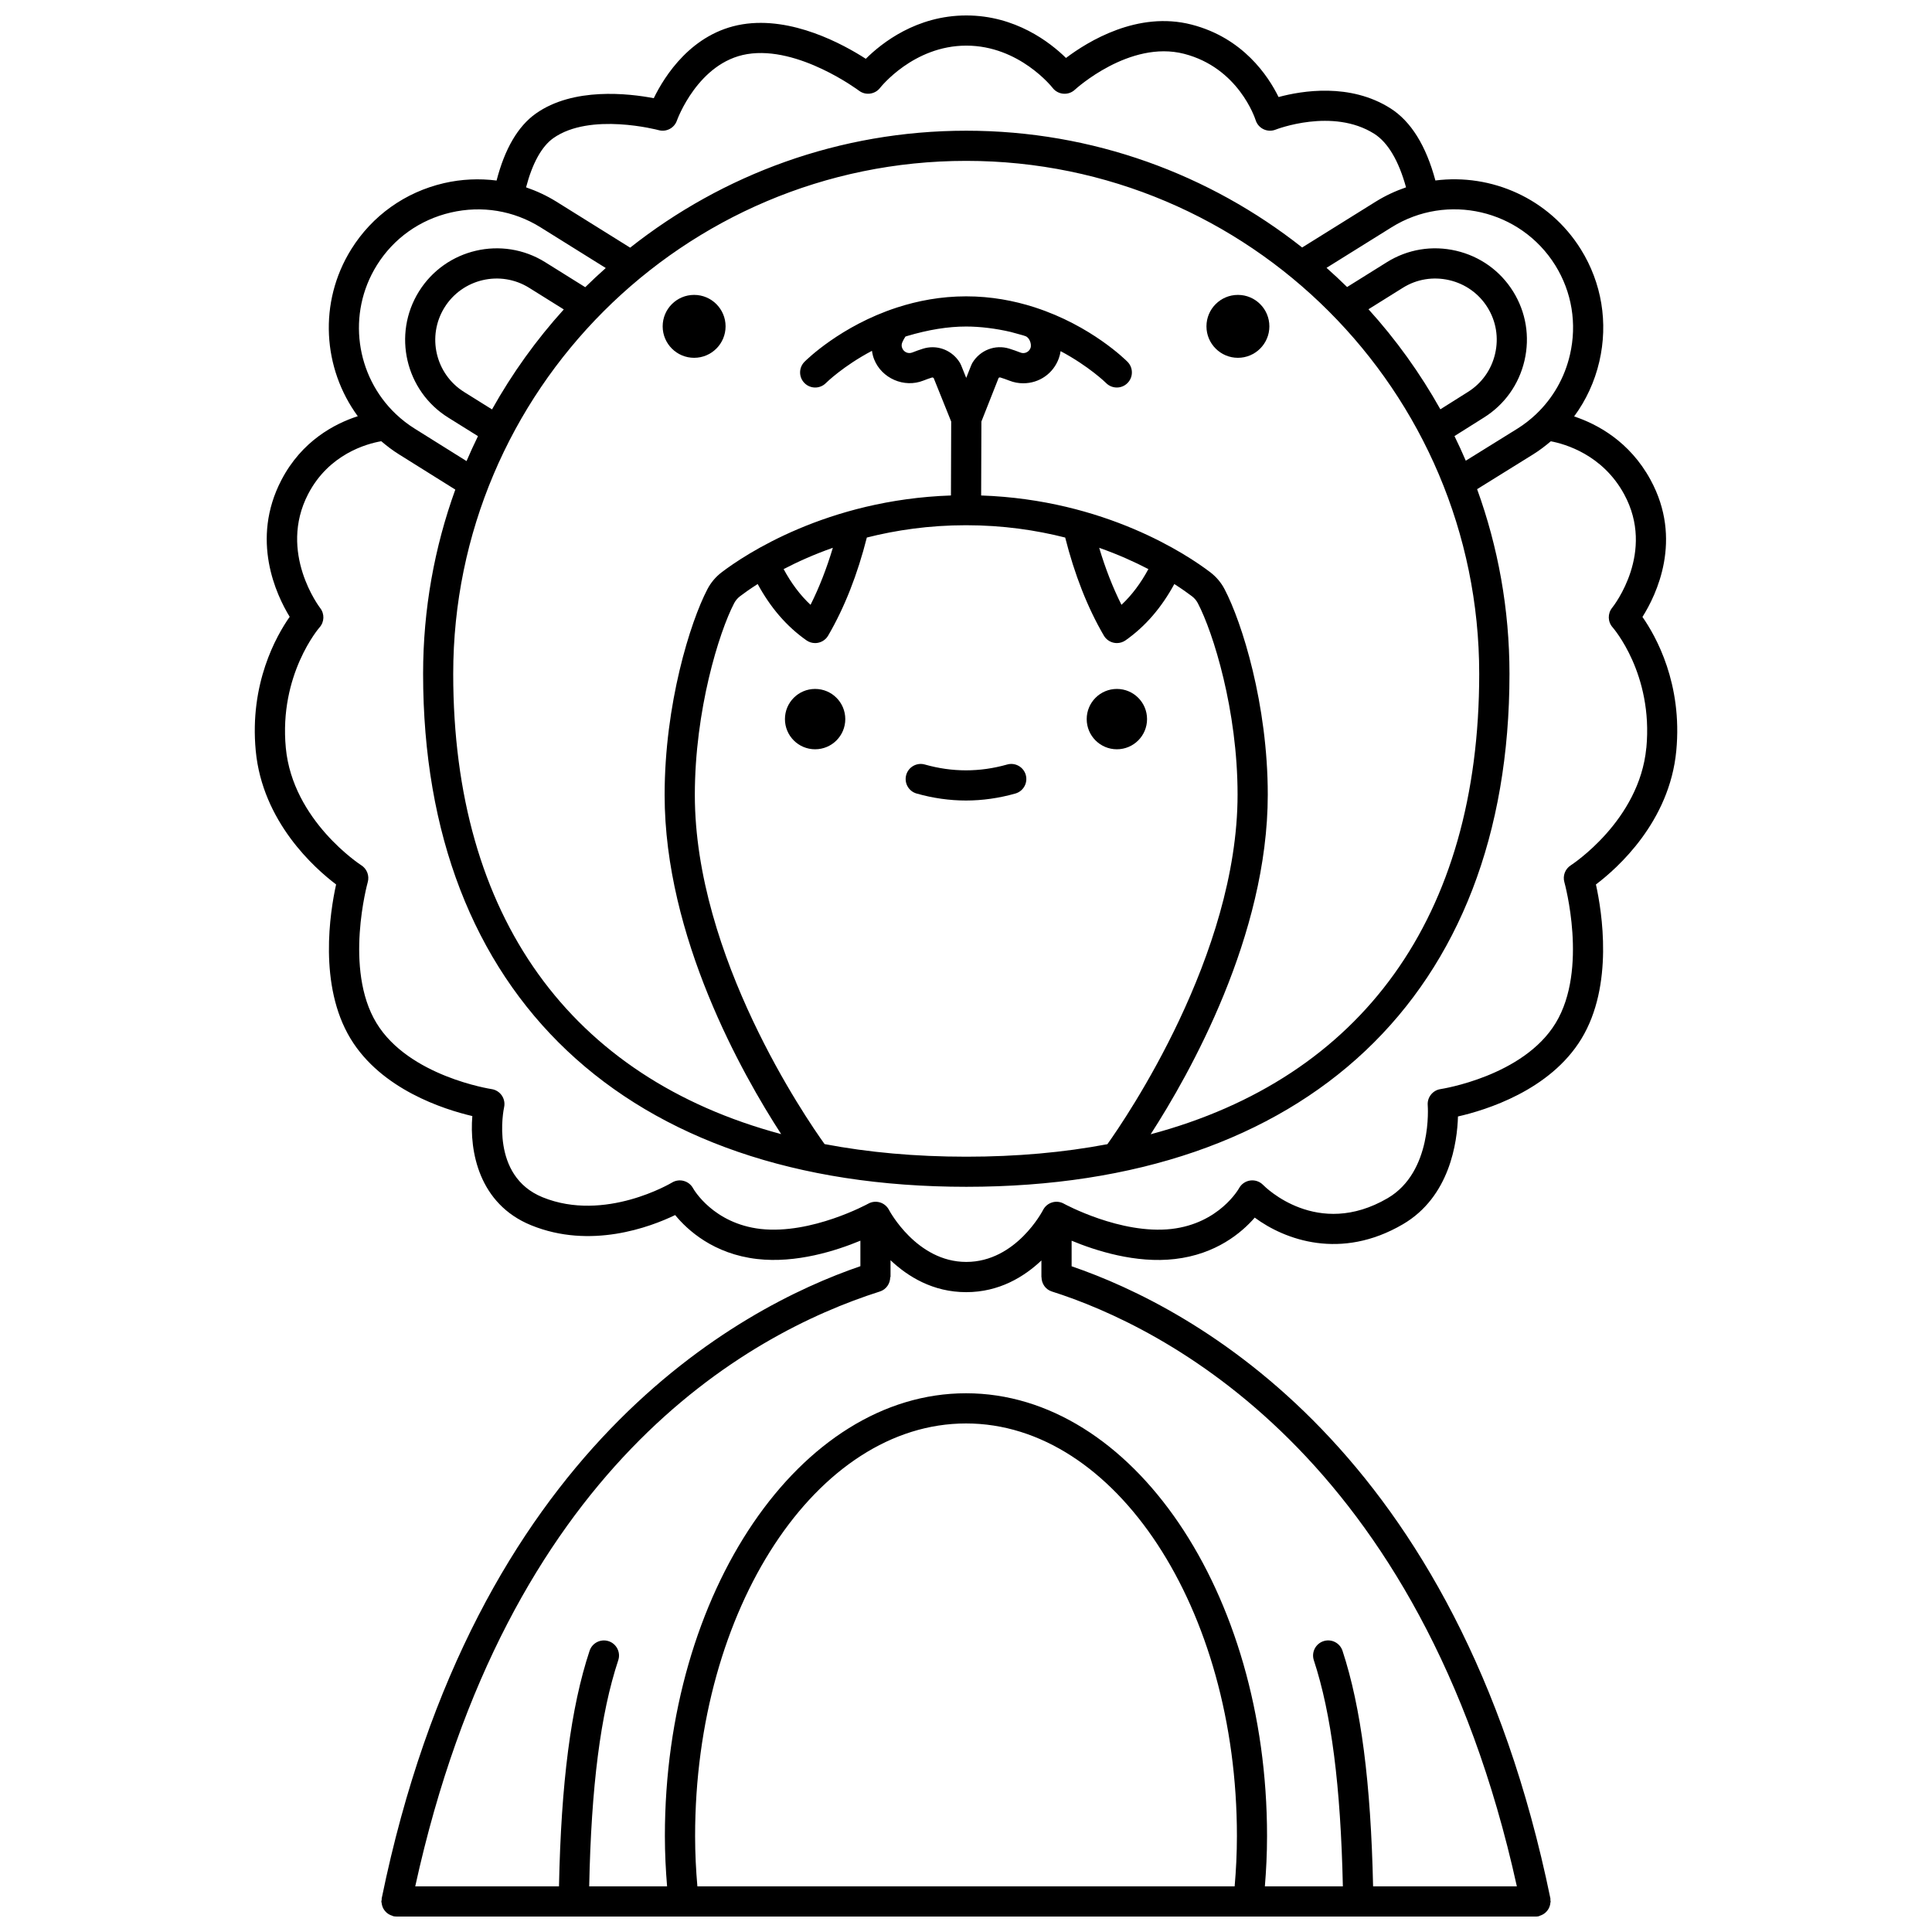 <?xml version="1.0" encoding="UTF-8"?>
<!-- Uploaded to: SVG Repo, www.svgrepo.com, Generator: SVG Repo Mixer Tools -->
<svg width="800px" height="800px" version="1.1" viewBox="144 144 512 512" xmlns="http://www.w3.org/2000/svg">
 <defs>
  <clipPath id="a">
   <path d="m211 148.09h378v503.81h-378z"/>
  </clipPath>
 </defs>
 <path d="m447.98 334.57c0 4.418-3.578 7.996-7.996 7.996-4.414 0-7.996-3.578-7.996-7.996 0-4.414 3.582-7.996 7.996-7.996 4.418 0 7.996 3.582 7.996 7.996"/>
 <path d="m368.01 334.57c0 4.418-3.578 7.996-7.996 7.996s-7.996-3.578-7.996-7.996c0-4.414 3.578-7.996 7.996-7.996s7.996 3.582 7.996 7.996"/>
 <path d="m415.84 349.36c-0.602-2.129-2.828-3.359-4.934-2.754-7.262 2.055-14.551 2.055-21.812 0-2.109-0.609-4.34 0.629-4.934 2.754-0.602 2.125 0.633 4.336 2.754 4.934 4.34 1.23 8.742 1.852 13.082 1.852 4.344 0 8.75-0.625 13.082-1.852 2.125-0.602 3.359-2.809 2.762-4.934z"/>
 <path d="m327.95 222.15c-4.606 0-8.336 3.734-8.336 8.336 0 4.606 3.734 8.336 8.336 8.336 4.606 0 8.336-3.734 8.336-8.336s-3.734-8.336-8.336-8.336z"/>
 <path d="m472.06 222.15c-4.606 0-8.336 3.734-8.336 8.336 0 4.606 3.734 8.336 8.336 8.336 4.602 0 8.336-3.734 8.336-8.336s-3.731-8.336-8.336-8.336z"/>
 <g clip-path="url(#a)">
  <path d="m579.27 307.49c3.672-5.82 10.789-20.453 2.137-36.336-5.562-10.215-14.164-14.77-20.246-16.797 3.148-4.273 5.438-9.184 6.676-14.527 2.391-10.293 0.648-20.867-4.91-29.781-8.414-13.492-23.699-20.109-38.531-18.219-2.481-9.242-6.477-15.672-11.918-19.125-10.699-6.781-23.445-4.664-29.645-2.988-2.723-5.555-9.406-15.684-23.051-19.199-14.27-3.68-27.441 4.441-33.281 8.84-4.309-4.215-13.457-11.262-26.414-11.262-13.188 0-22.418 7.293-26.641 11.488-5.926-3.82-19.535-11.293-32.703-9.137-13.438 2.203-20.664 13.77-23.488 19.574-6.613-1.258-21.332-2.977-31.281 4.094-4.715 3.352-8.195 9.309-10.375 17.727-4.582-0.574-9.285-0.383-13.938 0.691-10.293 2.387-19.023 8.613-24.574 17.52-8.781 14.09-7.543 31.617 1.73 44.246-6.16 1.996-14.848 6.547-20.25 16.93-8.234 15.836-1.344 30.43 2.203 36.23-3.582 5.109-10.68 17.703-8.996 35.5 1.781 18.844 15.609 31.133 21.297 35.43-1.59 7.211-4.746 26.73 3.836 40.875 8.152 13.441 24.684 18.73 32.266 20.504-0.781 9.238 1.684 23.27 15.582 28.934 15.73 6.418 31.477 0.523 38.168-2.699 3.262 3.977 10.18 10.328 21.754 11.648 10.363 1.191 20.953-2.207 27.336-4.859v6.762c-32.039 10.965-102.39 48.254-126.86 167.55-0.023 0.125 0.012 0.238 0 0.363-0.016 0.152-0.09 0.285-0.09 0.441 0 0.152 0.066 0.277 0.082 0.426 0.027 0.246 0.07 0.477 0.145 0.711 0.078 0.273 0.18 0.52 0.312 0.758 0.113 0.203 0.234 0.383 0.379 0.562 0.176 0.219 0.359 0.41 0.578 0.59 0.18 0.148 0.367 0.273 0.57 0.387 0.246 0.141 0.5 0.242 0.777 0.328 0.125 0.039 0.219 0.125 0.352 0.148 0.266 0.051 0.527 0.078 0.785 0.078 0.004 0 0.008 0.004 0.012 0.004l46.949 0.008h0.051 207.92 0.059 46.906 0.004 0.008c0.266 0 0.539-0.027 0.809-0.082 0.141-0.027 0.238-0.117 0.371-0.16 0.242-0.078 0.469-0.172 0.691-0.293 0.246-0.137 0.473-0.281 0.684-0.461 0.168-0.145 0.316-0.297 0.457-0.469 0.191-0.227 0.355-0.465 0.492-0.73 0.094-0.18 0.168-0.363 0.23-0.559 0.105-0.305 0.164-0.609 0.188-0.938 0.008-0.109 0.062-0.199 0.062-0.309 0-0.113-0.055-0.207-0.062-0.32-0.012-0.164 0.031-0.32 0-0.484-24.508-119.25-94.801-156.55-126.88-167.53v-6.777c6.391 2.652 17.008 6.062 27.336 4.856 10.949-1.25 17.73-6.988 21.191-10.977 7.992 5.914 22.844 11.359 39.242 1.773 12.48-7.281 14.422-21.797 14.617-28.578 7.356-1.668 24.402-6.891 32.727-20.609 8.582-14.148 5.426-33.668 3.832-40.875 5.688-4.297 19.516-16.582 21.297-35.43 1.684-17.758-5.375-30.328-8.965-35.465zm-23.125-93.211c4.422 7.098 5.809 15.531 3.906 23.742-1.41 6.09-4.512 11.484-8.906 15.672-0.023 0.02-0.039 0.047-0.062 0.066-1.516 1.434-3.18 2.731-4.984 3.856l-13.652 8.477c-0.945-2.203-1.941-4.379-2.996-6.527l7.781-4.898c5.481-3.418 9.309-8.789 10.777-15.117s0.395-12.84-3.023-18.32c-3.414-5.481-8.785-9.312-15.113-10.781-6.328-1.469-12.836-0.398-18.32 3.023l-10.559 6.594c-1.77-1.742-3.59-3.434-5.449-5.086l17.266-10.762c14.711-9.164 34.156-4.656 43.336 10.062zm-193.62 232.92c-4.871-6.785-34.387-49.691-34.387-92.523 0-22.461 6.394-43.086 10.418-50.816 0.387-0.734 0.898-1.34 1.566-1.852 1.047-0.801 2.621-1.926 4.668-3.234 3.391 6.223 7.613 11.184 12.926 14.922 0.68 0.48 1.484 0.727 2.301 0.727 0.285 0 0.57-0.031 0.852-0.094 1.094-0.238 2.039-0.922 2.602-1.891 4.379-7.512 7.789-16.273 10.25-25.984 7.672-1.941 16.461-3.262 26.281-3.262s18.613 1.32 26.285 3.266c2.461 9.715 5.867 18.477 10.242 25.98 0.566 0.969 1.508 1.652 2.602 1.891 0.281 0.059 0.566 0.094 0.852 0.094 0.816 0 1.621-0.25 2.301-0.727 5.312-3.738 9.535-8.695 12.926-14.918 2.047 1.309 3.621 2.438 4.672 3.238 0.668 0.508 1.176 1.113 1.562 1.848 4.07 7.766 10.527 28.402 10.527 50.707 0 42.523-29.668 85.879-34.5 92.652-11.559 2.191-24.047 3.316-37.418 3.316-13.414-0.004-25.938-1.133-37.527-3.34zm-10.855-152.38c3.652-1.902 8-3.875 13.043-5.648-1.633 5.445-3.598 10.512-5.914 15.117-2.769-2.59-5.117-5.742-7.129-9.469zm31.445-60.094c0.406-0.949 0.844-1.473 0.832-1.527 0.121-0.039 0.23-0.082 0.355-0.121 5.738-1.703 10.891-2.543 15.734-2.543 3.707 0 7.898 0.523 11.793 1.434 0.645 0.156 1.262 0.34 1.887 0.516 0.484 0.133 0.98 0.262 1.453 0.402 0.238 0.074 0.461 0.164 0.695 0.238 0.371 0.168 0.746 0.551 1.004 1.074 0.336 0.688 0.426 1.488 0.223 2.031-0.395 1.074-1.59 1.633-2.664 1.203-0.992-0.391-1.977-0.73-2.949-1.035-3.734-1.168-7.754 0.387-9.793 3.773-0.113 0.188-0.211 0.387-0.289 0.59l-1.34 3.387-1.363-3.387c-0.078-0.191-0.172-0.379-0.277-0.559-1.582-2.648-4.375-4.18-7.293-4.18-0.84 0-1.695 0.129-2.531 0.391-0.945 0.297-1.895 0.633-2.84 1.008-1.078 0.418-2.238-0.109-2.656-1.16-0.211-0.492-0.199-1.027 0.02-1.535zm52.18 54.449c5.039 1.773 9.387 3.746 13.039 5.644-2.012 3.727-4.363 6.875-7.129 9.469-2.312-4.598-4.281-9.668-5.91-15.113zm44.676 65.395c0-23.91-6.84-45.648-11.441-54.418-0.922-1.766-2.203-3.281-3.797-4.5-6.059-4.613-27.852-19.211-60.719-20.344l0.066-19.594 4.562-11.551c0.129-0.121 0.312-0.172 0.453-0.125 0.797 0.246 1.59 0.523 2.402 0.84 1.176 0.465 2.41 0.695 3.672 0.695 4.258 0 7.961-2.586 9.426-6.594 0.227-0.621 0.379-1.266 0.48-1.922 7.516 4.004 11.973 8.371 12.047 8.449 1.559 1.574 4.086 1.586 5.652 0.035 1.574-1.551 1.586-4.082 0.039-5.652-0.512-0.52-9.672-9.598-24.504-14.406-0.027-0.008-0.055-0.027-0.082-0.035-0.047-0.016-0.105-0.027-0.152-0.043-5.332-1.707-11.379-2.871-18.039-2.871-6.742 0-12.855 1.195-18.246 2.938-0.043 0.012-0.09 0.02-0.133 0.035-0.02 0.008-0.035 0.02-0.055 0.027-14.758 4.82-23.895 13.836-24.406 14.352-1.555 1.566-1.547 4.098 0.023 5.652 0.781 0.773 1.797 1.16 2.816 1.16 1.027 0 2.059-0.395 2.84-1.184 0.078-0.078 4.582-4.519 12.203-8.539 0.113 0.766 0.289 1.52 0.578 2.254 1.996 5.039 7.945 7.652 13.035 5.637 0.77-0.305 1.531-0.574 2.293-0.816 0.16-0.043 0.328 0.016 0.453 0.137l4.641 11.535-0.066 19.586c-32.883 1.125-54.68 15.73-60.738 20.34-1.602 1.219-2.891 2.742-3.816 4.523-4.555 8.734-11.324 30.457-11.324 54.512 0 37.547 20.52 73.895 30.887 89.871-55.82-14.969-86.914-57.582-86.914-121.97 0-74.965 60.984-135.95 135.95-135.95 74.965 0 135.95 60.984 135.95 135.95 0 64.449-31.152 107.08-87.07 122.01 10.359-16.031 31.035-52.684 31.035-90.023zm-205.58-102.07-7.383-4.609c-7.613-4.746-9.949-14.805-5.203-22.418 4.746-7.613 14.801-9.945 22.414-5.207l9.191 5.738c-7.289 8.051-13.672 16.945-19.02 26.496zm232.27-26.543 9.121-5.695c3.668-2.293 8.031-3 12.281-2.019 4.25 0.988 7.848 3.551 10.137 7.223 2.289 3.668 3.008 8.027 2.019 12.281-0.984 4.25-3.551 7.848-7.238 10.148l-7.269 4.578c-5.352-9.555-11.742-18.457-19.051-26.516zm-216.05-45.328c9.789-6.957 27.77-2.184 27.945-2.133 2.039 0.551 4.129-0.555 4.828-2.535 0.055-0.156 5.582-15.48 18.656-17.625 13.613-2.231 29.441 9.582 29.602 9.699 1.746 1.328 4.25 0.98 5.59-0.75 0.09-0.109 8.805-11.191 22.859-11.191 14.062 0 22.766 11.078 22.848 11.18 0.684 0.898 1.715 1.465 2.84 1.562 1.168 0.094 2.242-0.289 3.07-1.055 0.141-0.133 14.469-13.246 28.949-9.516 14.375 3.703 18.777 17.008 18.953 17.562 0.332 1.062 1.086 1.941 2.094 2.422 1.004 0.48 2.164 0.52 3.203 0.109 0.148-0.059 15.113-5.887 26.156 1.109 3.609 2.293 6.481 7.168 8.406 14.184-2.758 0.949-5.457 2.188-8.035 3.793l-19.492 12.148c-24.516-19.355-55.426-30.949-89.016-30.949-33.617 0-64.547 11.613-89.07 30.992l-19.547-12.191c-2.555-1.59-5.258-2.836-8.039-3.793 1.664-6.359 4.129-10.832 7.199-13.023zm-46.738 33.652c4.422-7.098 11.387-12.055 19.598-13.961 8.227-1.906 16.648-0.516 23.742 3.906l17.32 10.805c-1.855 1.652-3.676 3.34-5.441 5.082l-10.629-6.637c-11.355-7.074-26.355-3.598-33.434 7.758-7.082 11.355-3.598 26.359 7.754 33.434l7.883 4.918c-1.062 2.176-2.074 4.375-3.031 6.609l-13.707-8.578c-1.82-1.137-3.484-2.426-4.981-3.848-0.02-0.02-0.039-0.035-0.062-0.055-10.594-10.07-13.035-26.555-5.012-39.434zm84.336 416.27c0-60.277 32.215-109.32 71.812-109.32 39.574 0 71.773 49.043 71.773 109.32 0 4.699-0.234 9.121-0.602 13.355h-142.38c-0.367-4.246-0.605-8.668-0.605-13.355zm217.77 13.355h-38.098c-0.602-27.477-3.176-47.449-8.102-62.426-0.691-2.094-2.945-3.246-5.051-2.551-2.094 0.691-3.238 2.949-2.551 5.051 4.668 14.18 7.109 33.355 7.695 59.926h-20.668c0.348-4.25 0.574-8.617 0.574-13.355 0-64.688-35.781-117.32-79.77-117.32-44.008 0-79.809 52.629-79.809 117.32 0 4.66 0.234 9.082 0.582 13.355h-20.641c0.547-26.531 2.996-45.707 7.699-59.918 0.695-2.094-0.441-4.359-2.539-5.055-2.094-0.684-4.359 0.441-5.055 2.539-4.973 15.016-7.547 34.988-8.109 62.434h-38.098c24.273-110.6 87.355-146.26 123.15-157.65 1.699-0.543 2.727-2.125 2.727-3.82h0.082v-4.461c4.582 4.324 11.223 8.461 20.047 8.461 8.785 0 15.383-4.098 19.938-8.402v4.402h0.027c0 1.695 1.027 3.277 2.731 3.82 28.859 9.164 97.938 42.848 123.24 157.65zm34.309-301.71c-1.828 19.324-19.828 31-20.008 31.117-1.492 0.949-2.188 2.766-1.707 4.465 0.062 0.227 6.371 23.047-2.297 37.328-8.582 14.152-30.285 17.48-30.504 17.516-2.086 0.305-3.586 2.188-3.41 4.289 0.012 0.176 1.332 17.641-10.621 24.621-18.59 10.859-32.418-2.914-32.992-3.496-0.883-0.914-2.133-1.355-3.414-1.188-1.258 0.172-2.367 0.926-2.977 2.051-0.051 0.094-5.234 9.34-17.93 10.793-13.41 1.516-28.359-6.621-28.512-6.711-0.945-0.52-2.078-0.645-3.109-0.32-1.039 0.32-1.902 1.047-2.394 2.016-0.07 0.137-7.106 13.75-20.348 13.75-13.152 0-20.402-13.645-20.469-13.77-0.492-0.965-1.359-1.688-2.394-2.004-1.043-0.309-2.16-0.199-3.102 0.332-0.148 0.082-15 8.199-28.508 6.707-12.527-1.43-17.73-10.434-17.93-10.797-0.523-0.957-1.418-1.66-2.477-1.938-1.055-0.297-2.188-0.121-3.117 0.445-0.176 0.105-17.773 10.598-34.285 3.883-13.91-5.668-10.352-23.121-10.195-23.852 0.238-1.082 0.012-2.219-0.617-3.129-0.633-0.914-1.617-1.523-2.715-1.684-0.219-0.035-21.918-3.367-30.5-17.516-8.664-14.281-2.363-37.102-2.301-37.328 0.48-1.699-0.215-3.519-1.707-4.465-0.18-0.117-18.18-11.797-20.008-31.117-1.84-19.473 8.836-31.809 8.934-31.922 1.297-1.441 1.367-3.602 0.176-5.129-0.113-0.148-11.246-14.711-3.18-30.238 5.519-10.602 15.543-13.312 19.363-13.977 1.461 1.238 2.988 2.418 4.664 3.461l14.961 9.359c-5.516 15.25-8.535 31.688-8.535 48.816 0 85.129 53.812 135.95 143.95 135.95 90.133 0 143.95-50.824 143.95-135.95 0-17.172-3.035-33.648-8.578-48.93l14.891-9.25c1.656-1.031 3.18-2.203 4.641-3.441 3.773 0.715 13.715 3.539 19.426 14.02 8.359 15.348-2.707 29.527-3.176 30.113-1.23 1.527-1.176 3.723 0.137 5.184 0.105 0.133 10.789 12.293 8.934 31.934z"/>
 </g>
</svg>